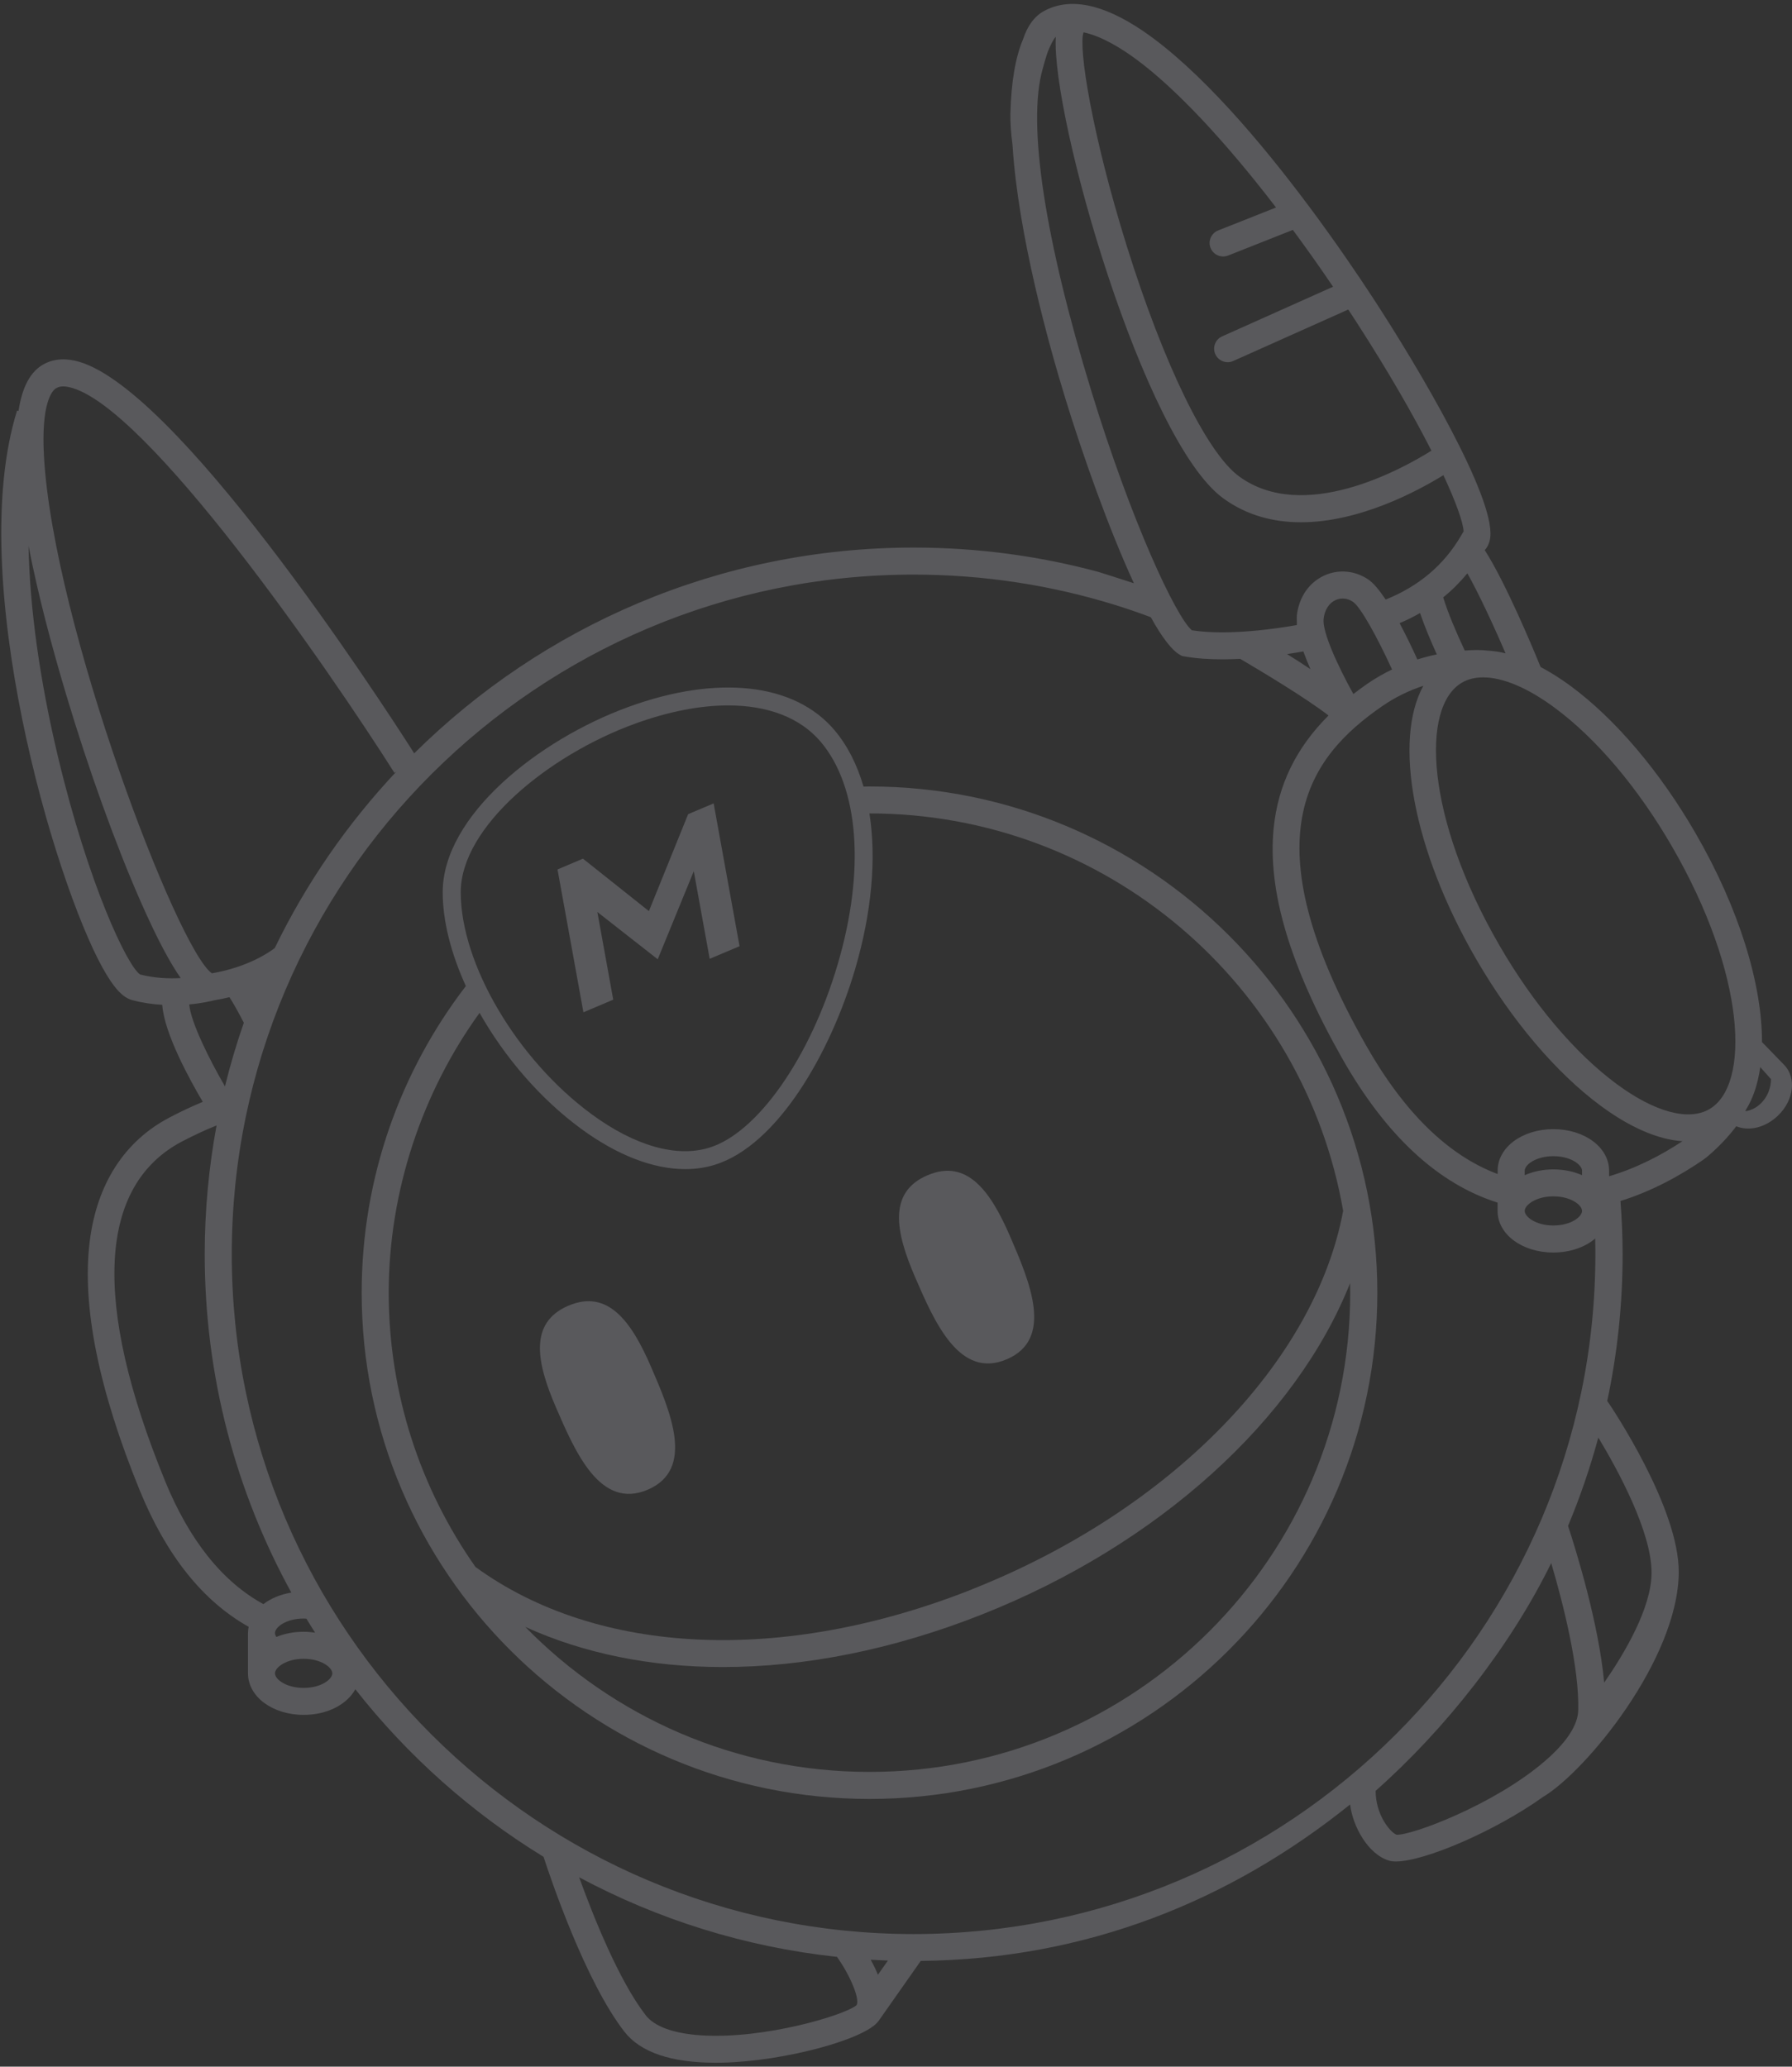 <svg width="281" height="324" viewBox="0 0 281 324" fill="none" xmlns="http://www.w3.org/2000/svg">
<rect x="0" y="0" width="281" height="324" fill="#333333" stroke="none"/>
<path d="M89.115 204.702C82.889 207.374 84.134 213.611 87.184 220.657C90.234 227.704 94.127 236.728 101.578 233.541C109.028 230.344 105.124 221.32 102.084 214.273C99.035 207.227 95.352 202.042 89.125 204.702H89.115Z" fill="#F4F4FE" fill-opacity="0.2"/>
<path d="M145.42 184.255C139.193 186.927 140.439 193.163 143.488 200.21C146.538 207.257 150.432 216.281 157.883 213.094C165.333 209.907 161.428 200.873 158.389 193.826C155.339 186.779 151.656 181.594 145.43 184.255H145.42Z" fill="#F4F4FE" fill-opacity="0.2"/>
<path d="M96.16 156.721L93.669 142.975L103.135 150.39L108.791 136.58L111.282 150.316L115.967 148.339L111.905 125.947L107.905 127.641L101.753 142.838L91.411 134.614L87.422 136.307L91.485 158.699L96.16 156.721Z" fill="#F4F4FE" fill-opacity="0.2"/>
<path d="M136.334 123.296C136.028 123.296 135.712 123.307 135.406 123.317C134.403 119.868 132.884 116.87 130.847 114.462C124.61 107.089 112.538 105.732 98.555 110.823C84.425 115.966 69.419 127.903 69.419 139.883C69.419 144.426 70.738 149.517 73.049 154.586C62.812 167.933 56.713 184.603 56.713 202.661C56.713 246.424 92.434 282.026 136.345 282.026C180.256 282.026 215.977 246.424 215.977 202.661C215.977 158.898 180.256 123.296 136.345 123.296H136.334ZM72.247 139.883C72.247 129.565 86.113 118.353 99.526 113.473C104.823 111.538 109.794 110.591 114.184 110.591C120.421 110.591 125.486 112.516 128.684 116.281C134.699 123.391 135.701 136.443 131.353 151.189C127.058 165.787 118.785 177.598 111.229 179.923C106.079 181.511 99.515 179.639 92.751 174.664C81.058 166.071 72.247 151.115 72.247 139.883ZM211.724 202.661C211.724 244.09 177.913 277.788 136.345 277.788C115.208 277.788 96.075 269.069 82.377 255.059C91.558 259.235 102.08 261.349 113.371 261.349C126.225 261.349 140.049 258.614 153.958 253.114C181.733 242.123 203.229 222.476 211.703 201.168C211.703 201.662 211.724 202.167 211.724 202.661ZM152.385 249.18C122.753 260.907 93.701 259.582 74.558 245.657C65.989 233.467 60.955 218.637 60.955 202.661C60.955 186.685 66.253 171.151 75.201 158.793C79.096 165.682 84.668 172.224 91.073 176.925C96.761 181.111 102.428 183.288 107.451 183.288C109.055 183.288 110.606 183.067 112.063 182.615C121.93 179.575 130.224 165.04 134.076 151.978C136.714 143.006 137.442 134.571 136.334 127.524C173.512 127.524 204.495 154.491 210.616 189.83C206.173 213.652 183.369 236.906 152.385 249.17V249.18Z" fill="#F4F4FE" fill-opacity="0.2"/>
<path d="M279.746 166.923L276.316 163.389C276.316 163.389 276.306 163.389 276.295 163.379C276.316 154.376 272.76 142.501 265.848 130.575C260.244 120.909 253.311 112.737 246.325 107.573C244.71 106.374 243.117 105.385 241.576 104.565L241.323 103.944C240.352 101.567 236.057 91.271 232.817 86.243C233.208 85.823 233.566 85.192 233.682 84.266C234.463 77.977 222.444 57.626 215.215 46.593C212.988 43.185 209.474 38 205.242 32.32C205.232 32.299 205.211 32.289 205.2 32.268C197.771 22.318 188.105 10.865 179.145 4.796C172.898 0.579 167.706 -0.452 163.696 1.736C162.218 2.545 161.121 4.028 160.414 6.174C159.221 9.003 158.567 12.853 158.44 17.796C158.409 19.205 158.525 20.856 158.768 22.697C159.643 36.79 164.487 54.134 167.073 62.537C169.753 71.267 173.858 82.899 177.805 91.439C175.23 90.598 173.025 89.904 172.212 89.651C162.989 87.169 153.291 85.844 143.286 85.844C112.757 85.844 85.066 98.17 64.952 118.101C59.317 109.277 27.184 59.897 11.734 56.542C9.719 56.1 7.946 56.374 6.468 57.331C4.527 58.593 3.408 61.086 2.901 64.43L2.68 64.357C-5.499 90.514 8.516 138.01 16.05 151.662C17.813 154.849 19.216 156.395 20.746 156.795C22.361 157.226 23.954 157.447 25.442 157.531C25.748 162.022 29.79 169.342 31.795 172.739C29.991 173.486 28.281 174.306 26.688 175.137C19.533 178.839 15.164 185.613 14.056 194.721C12.832 204.807 15.48 217.912 21.928 233.688C26.107 243.89 31.827 251.031 38.992 255.038C38.929 255.364 38.887 255.69 38.887 256.027V262.337C38.887 265.987 42.728 268.848 47.625 268.848C51.329 268.848 54.421 267.207 55.719 264.83C63.897 275.242 73.901 284.151 85.235 291.103C86.396 294.668 91.778 310.592 97.898 318.501C100.41 321.74 105.222 323.381 112.229 323.381C112.578 323.381 112.936 323.381 113.295 323.37C122.93 323.15 135.741 319.721 137.778 316.818L144.384 307.415C170.312 307.163 192.906 298.013 211.711 282.889C212.102 286.286 214.497 290.693 217.8 291.692C218.096 291.786 218.455 291.829 218.887 291.829C223.372 291.829 234.537 287.022 241.924 281.732C248.636 277.767 263.115 260.202 263.241 246.551C263.336 236.359 252.625 220.51 252.171 219.836C252.129 219.773 252.076 219.721 252.023 219.658C253.606 212.232 254.44 204.523 254.44 196.635C254.44 193.827 254.313 191.04 254.102 188.284C259.168 186.706 263.632 184.203 267.135 181.784C267.737 181.374 270.343 179.165 272.253 176.568C274.237 177.388 276.833 176.799 278.807 174.895C281.318 172.466 281.73 168.963 279.746 166.913V166.923ZM236.078 102.419C235.118 102.188 234.189 102.051 233.292 101.999C232.838 101.946 232.29 101.904 231.646 101.904C231.625 101.904 231.593 101.904 231.572 101.904C230.939 101.904 230.316 101.946 229.683 101.988C228.322 99.085 227.034 96.046 226.306 93.648C227.699 92.533 228.955 91.26 230.095 89.883C231.762 92.838 234.02 97.623 236.078 102.419ZM169.922 5.07C172.697 5.659 175.747 7.51 178.185 9.308C184.411 13.904 192.104 22.119 200.093 32.531L191.017 36.128C189.93 36.559 189.392 37.789 189.825 38.873C190.152 39.704 190.954 40.209 191.798 40.209C192.062 40.209 192.326 40.156 192.579 40.061L202.731 36.044C204.831 38.883 206.941 41.86 209.031 44.952L191.64 52.735C190.574 53.208 190.089 54.46 190.574 55.532C190.933 56.321 191.703 56.784 192.516 56.784C192.801 56.784 193.096 56.721 193.381 56.595L211.416 48.528C211.827 49.148 212.228 49.779 212.64 50.4C217.748 58.299 221.684 65.188 224.459 70.657C219.658 73.654 204.377 82.047 194.299 74.685C189.244 70.993 182.512 57.184 176.707 38.631C171.199 21.025 169.057 7.278 169.911 5.07H169.922ZM171.062 61.086C163.981 37.958 160.984 19.479 163.516 10.739C163.516 10.739 164.086 8.604 164.392 7.899C164.698 7.194 165.068 6.311 165.553 5.764C164.878 18.437 179.377 69.026 191.788 78.103C195.555 80.859 199.787 81.879 203.997 81.879C213.21 81.879 222.317 76.967 226.338 74.496C228.374 78.871 229.43 81.921 229.504 83.309L229.113 83.972C226.433 88.568 222.496 91.902 217.283 93.995C216.323 92.554 215.384 91.397 214.529 90.829C212.461 89.441 209.896 89.209 207.67 90.219C205.285 91.302 203.702 93.585 203.354 96.466C203.322 96.687 203.385 97.992 203.354 97.992C200.462 98.507 192.674 99.706 186.891 98.812C184.39 96.677 177.415 81.858 171.062 61.086ZM225.293 102.598C224.259 102.809 223.246 103.071 222.254 103.387C221.452 101.62 220.491 99.611 219.468 97.697C220.586 97.224 221.652 96.698 222.676 96.109C223.383 98.181 224.322 100.432 225.304 102.588L225.293 102.598ZM218.286 104.954C216.914 105.617 215.595 106.374 214.35 107.236C213.611 107.752 212.904 108.278 212.218 108.803C209.738 104.334 207.311 99.033 207.554 96.992C207.722 95.604 208.408 94.542 209.421 94.079C210.297 93.679 211.3 93.774 212.144 94.342C213.379 95.173 215.975 99.927 218.286 104.954ZM205.496 104.912C204.293 104.102 203.069 103.313 201.823 102.546C202.889 102.388 203.755 102.23 204.377 102.125C204.704 103.04 205.084 103.986 205.496 104.923V104.912ZM8.779 60.886C8.959 60.77 9.518 60.402 10.816 60.686C22.899 63.315 51.751 105.228 61.85 121.162L62.145 120.972C54.473 129.134 48.015 138.452 43.087 148.623C42.306 149.233 38.971 151.599 33.23 152.588C27.827 148.896 8.41 97.865 6.901 71.656C6.405 63.105 8.21 61.243 8.769 60.875L8.779 60.886ZM21.949 152.756C19.965 151.42 13.887 138.715 9.096 118.658C6.215 106.584 4.664 95.278 4.474 85.581C5.951 93.196 8.125 101.378 10.373 108.888C13.834 120.478 18.066 132.247 21.992 141.197C24.683 147.329 26.74 151.063 28.334 153.334C26.487 153.44 24.229 153.355 21.949 152.767V152.756ZM29.674 157.468C31.721 157.279 33.167 156.931 33.547 156.826C34.402 156.69 35.214 156.521 35.985 156.332C36.66 157.405 37.441 158.793 38.233 160.339C37.093 163.6 36.111 166.923 35.278 170.31C32.734 165.955 29.896 160.16 29.674 157.468ZM25.854 232.1C14.425 204.165 15.386 185.77 28.64 178.902C30.349 178.019 32.122 177.167 33.959 176.441C32.745 182.994 32.101 189.746 32.101 196.645C32.101 215.84 37.029 233.919 45.683 249.674C43.973 249.948 42.464 250.589 41.303 251.483C34.877 247.971 29.685 241.492 25.843 232.089L25.854 232.1ZM47.614 253.745C47.762 253.745 47.899 253.755 48.047 253.766C48.49 254.502 48.944 255.228 49.408 255.953C48.828 255.869 48.237 255.817 47.614 255.817C46.052 255.817 44.596 256.111 43.34 256.627C43.203 256.416 43.118 256.216 43.118 256.027C43.118 255.091 44.87 253.745 47.614 253.745ZM47.614 264.62C44.87 264.62 43.118 263.263 43.118 262.337C43.118 261.412 44.87 260.055 47.614 260.055C50.358 260.055 52.11 261.412 52.11 262.337C52.11 263.263 50.358 264.62 47.614 264.62ZM134.327 314.346C132.66 315.85 119.87 319.763 109.844 319.079C105.592 318.785 102.616 317.702 101.244 315.924C97.033 310.476 93.034 300.432 90.817 294.311C103.101 300.884 116.757 305.228 131.246 306.784C133.356 309.75 134.844 313.389 134.327 314.336V314.346ZM137.672 309.592C137.335 308.762 136.934 307.962 136.533 307.237C137.43 307.289 138.337 307.331 139.234 307.363L137.662 309.592H137.672ZM143.265 303.208C84.306 303.208 36.343 255.406 36.343 196.645C36.343 137.884 84.306 90.082 143.265 90.082C154.293 90.082 164.93 91.755 174.945 94.868C176.623 95.383 178.575 96.056 180.454 96.761C182.132 99.79 183.715 101.946 185.044 102.672L185.35 102.84L185.699 102.903C187.577 103.24 189.624 103.366 191.661 103.366C192.611 103.366 193.55 103.334 194.479 103.292C198.109 105.427 204.736 109.413 208.324 112.169C203.237 117.238 200.409 123.055 199.723 129.807C198.731 139.588 202.235 151.399 210.456 165.913C217.304 177.998 225.493 185.592 234.833 188.536V189.851C234.833 193.501 238.674 196.361 243.571 196.361C246.219 196.361 248.552 195.52 250.134 194.174C250.156 194.994 250.166 195.815 250.166 196.645C250.166 255.406 202.203 303.208 143.244 303.208H143.265ZM243.581 187.558C246.325 187.558 248.077 188.915 248.077 189.841C248.077 190.766 246.325 192.123 243.581 192.123C240.837 192.123 239.086 190.766 239.086 189.841C239.086 188.915 240.837 187.558 243.581 187.558ZM239.086 184.235V183.541C239.086 182.605 240.837 181.258 243.581 181.258C246.325 181.258 248.077 182.615 248.077 183.541V184.235C246.768 183.656 245.238 183.33 243.581 183.33C241.924 183.33 240.394 183.667 239.086 184.235ZM247.475 268.185C247.412 270.478 245.597 273.223 242.22 276.115C234.273 282.962 221.251 287.8 218.972 287.632C217.959 287.201 215.711 284.508 215.711 280.754C226.57 271.141 236.806 258.183 243.243 245.047C245.101 251.357 247.676 261.433 247.475 268.185ZM258.978 246.551C258.978 252.062 254.736 259.203 251.549 263.789C250.704 254.565 247.169 243.143 245.882 239.22C247.76 234.74 249.343 230.112 250.63 225.369C253.638 230.354 258.978 240.114 258.978 246.551ZM252.319 184.393V183.53C252.319 179.881 248.478 177.02 243.581 177.02C238.685 177.02 234.843 179.881 234.843 183.53V184.056C227.076 181.143 220.143 174.359 214.17 163.82C195.734 131.279 205.137 118.711 216.756 110.697C218.75 109.319 220.903 108.267 223.193 107.51C218.486 116.05 221.494 133.141 231.466 150.347C237.07 160.013 244.003 168.185 250.989 173.349C255.622 176.778 260.001 178.65 263.822 178.913C260.635 181.016 256.709 183.109 252.329 184.403L252.319 184.393ZM268.022 173.896C264.75 175.779 259.453 174.338 253.501 169.942C246.969 165.114 240.447 157.405 235.128 148.223C223.541 128.219 222.739 110.76 229.271 107.005C230.211 106.458 231.329 106.195 232.574 106.195C235.656 106.195 239.56 107.825 243.792 110.96C250.324 115.787 256.846 123.496 262.165 132.678C273.752 152.682 274.554 170.141 268.022 173.896ZM273.667 174.222C273.71 174.127 273.762 174.033 273.805 173.938C274.923 172.129 275.662 169.878 276.021 167.291L277.709 169.184C277.667 171.898 275.767 173.949 273.667 174.212V174.222Z" fill="#F4F4FE" fill-opacity="0.2"/>
</svg>
